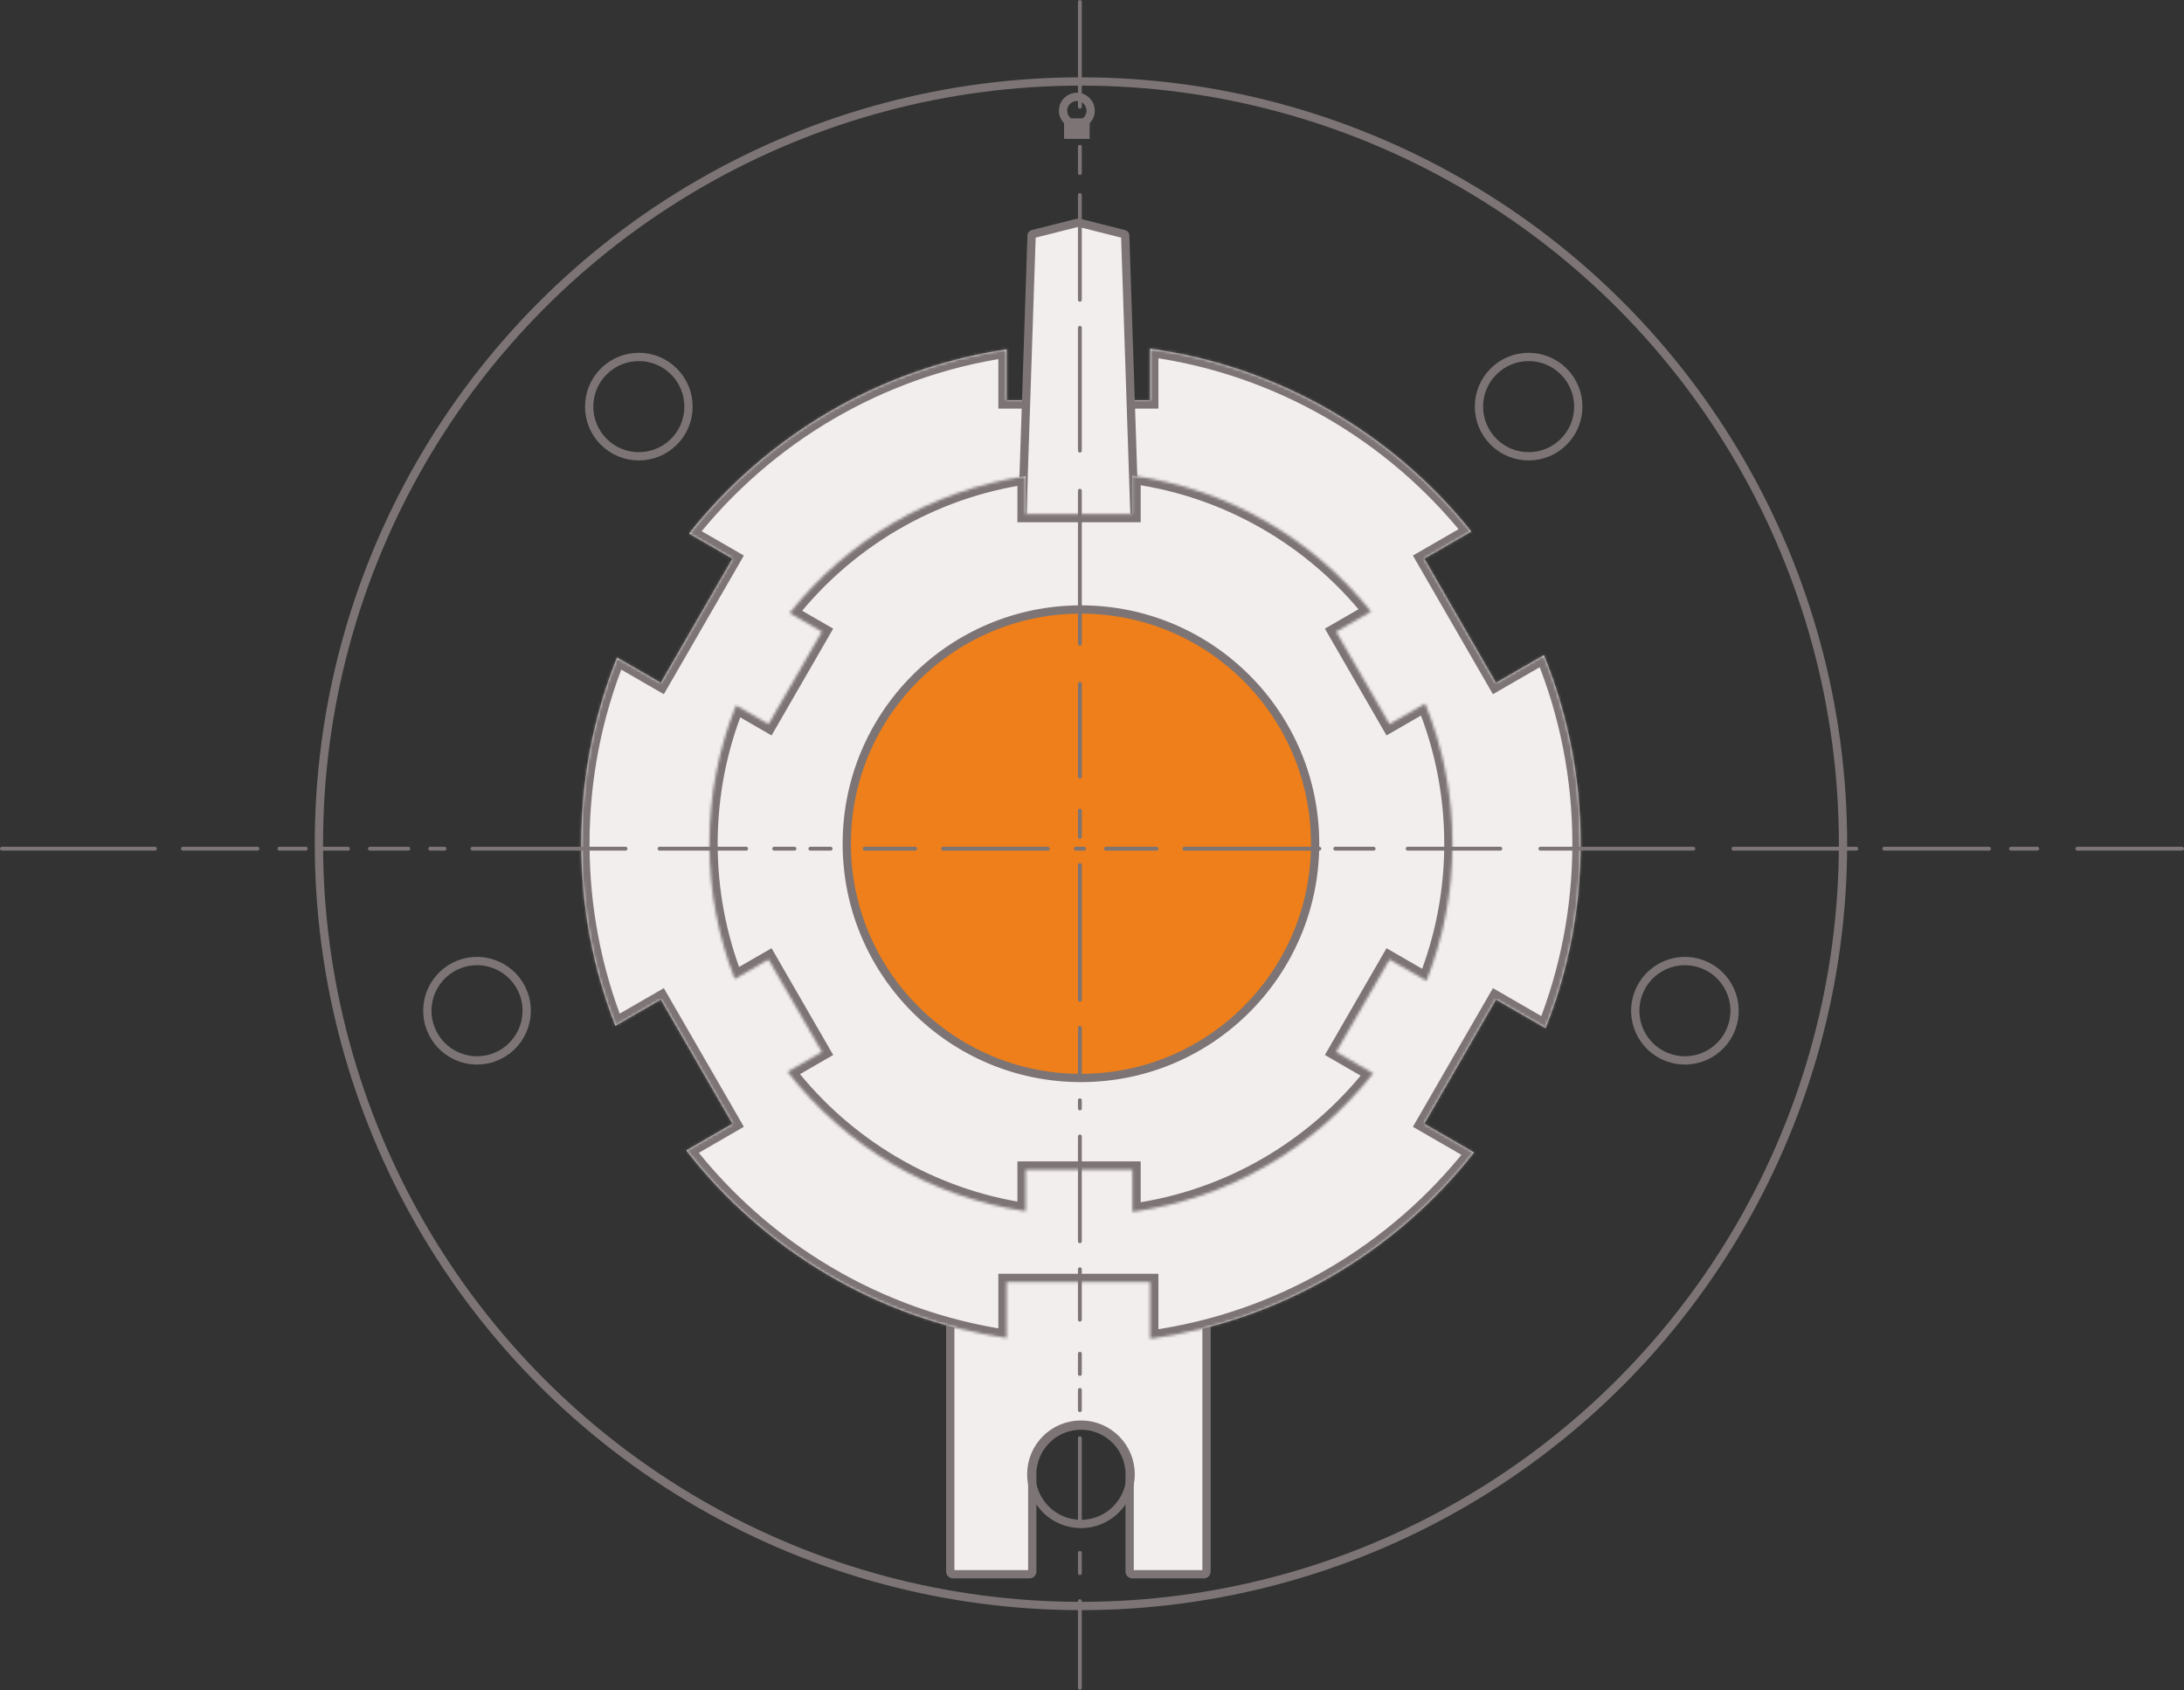 <?xml version="1.0" encoding="UTF-8"?> <svg xmlns="http://www.w3.org/2000/svg" width="791" height="612" viewBox="0 0 791 612" fill="none"><rect x="0" y="0" width="791" height="612" fill="#333333" stroke="none"/><circle cx="391.5" cy="305.5" r="276" stroke="#7D7575" stroke-width="3"></circle><path fill-rule="evenodd" clip-rule="evenodd" d="M435.978 454.922C436.53 454.922 436.978 455.37 436.978 455.922V569.005C436.978 569.558 436.53 570.005 435.978 570.005H410.135C409.582 570.005 409.135 569.558 409.135 569.005V533.899C409.135 533.869 409.135 533.839 409.135 533.81C409.135 533.78 409.135 533.75 409.135 533.72V532.026C409.135 531.832 409.08 531.652 408.985 531.499C407.853 522.852 400.457 516.176 391.501 516.176C382.546 516.176 375.15 522.851 374.018 531.498C373.922 531.651 373.867 531.832 373.867 532.026V569.005C373.867 569.558 373.419 570.005 372.867 570.005H345.168C344.616 570.005 344.168 569.558 344.168 569.005V455.922C344.168 455.37 344.616 454.922 345.168 454.922H435.978Z" fill="#F3EEEE"></path><path d="M409.135 533.899L407.635 533.892V533.899H409.135ZM409.135 533.72H407.635L407.635 533.728L409.135 533.72ZM408.985 531.499L407.498 531.693L407.54 532.015L407.711 532.29L408.985 531.499ZM374.018 531.498L375.291 532.29L375.463 532.015L375.505 531.693L374.018 531.498ZM436.978 455.922H438.478C438.478 454.541 437.358 453.422 435.978 453.422V454.922V456.422C435.701 456.422 435.478 456.198 435.478 455.922H436.978ZM436.978 569.005H438.478V455.922H436.978H435.478V569.005H436.978ZM435.978 570.005V571.505C437.358 571.505 438.478 570.386 438.478 569.005H436.978H435.478C435.478 568.729 435.701 568.505 435.978 568.505V570.005ZM410.135 570.005V571.505H435.978V570.005V568.505H410.135V570.005ZM409.135 569.005H407.635C407.635 570.386 408.754 571.505 410.135 571.505V570.005V568.505C410.411 568.505 410.635 568.729 410.635 569.005H409.135ZM409.135 533.899H407.635V569.005H409.135H410.635V533.899H409.135ZM409.135 533.81H407.635C407.635 533.837 407.635 533.864 407.635 533.892L409.135 533.899L410.635 533.906C410.635 533.874 410.635 533.842 410.635 533.81H409.135ZM409.135 533.72L407.635 533.728C407.635 533.755 407.635 533.782 407.635 533.81H409.135H410.635C410.635 533.777 410.635 533.745 410.635 533.713L409.135 533.72ZM409.135 532.026H407.635V533.72H409.135H410.635V532.026H409.135ZM408.985 531.499L407.711 532.29C407.662 532.212 407.635 532.12 407.635 532.026H409.135H410.635C410.635 531.545 410.498 531.091 410.259 530.708L408.985 531.499ZM391.501 516.176V517.676C399.694 517.676 406.462 523.784 407.498 531.693L408.985 531.499L410.472 531.304C409.244 521.92 401.22 514.676 391.501 514.676V516.176ZM374.018 531.498L375.505 531.693C376.541 523.783 383.309 517.676 391.501 517.676V516.176V514.676C381.783 514.676 373.759 521.92 372.53 531.303L374.018 531.498ZM373.867 532.026H375.367C375.367 532.12 375.34 532.213 375.291 532.29L374.018 531.498L372.744 530.705C372.505 531.089 372.367 531.544 372.367 532.026H373.867ZM373.867 569.005H375.367V532.026H373.867H372.367V569.005H373.867ZM372.867 570.005V571.505C374.248 571.505 375.367 570.386 375.367 569.005H373.867H372.367C372.367 568.729 372.591 568.505 372.867 568.505V570.005ZM345.168 570.005V571.505H372.867V570.005V568.505H345.168V570.005ZM344.168 569.005H342.668C342.668 570.386 343.788 571.505 345.168 571.505V570.005V568.505C345.444 568.505 345.668 568.729 345.668 569.005H344.168ZM344.168 455.922H342.668V569.005H344.168H345.668V455.922H344.168ZM345.168 454.922V453.422C343.787 453.422 342.668 454.541 342.668 455.922H344.168H345.668C345.668 456.198 345.444 456.422 345.168 456.422V454.922ZM435.978 454.922V453.422H345.168V454.922V456.422H435.978V454.922Z" fill="#7D7575"></path><mask id="path-4-inside-1_1169_10" fill="white"><path d="M416.555 126.246C463.441 132.74 504.584 157.194 532.819 192.439L515.821 202.254L541.808 247.264L559.161 237.243C567.746 258.307 572.477 281.352 572.477 305.502C572.477 329.077 567.966 351.599 559.765 372.254L541.808 361.886L515.821 406.896L533.829 417.293C505.571 453.221 464.003 478.186 416.555 484.758V464.207H364.582V484.488C317.584 477.481 276.491 452.405 248.59 416.552L265.317 406.896L239.33 361.886L222.886 371.379C214.904 350.964 210.52 328.745 210.52 305.502C210.52 281.685 215.123 258.943 223.485 238.115L239.33 247.264L265.317 202.254L249.592 193.175C277.47 158.003 318.144 133.438 364.582 126.514V144.942H416.555V126.246Z"></path></mask><path d="M416.555 126.246C463.441 132.74 504.584 157.194 532.819 192.439L515.821 202.254L541.808 247.264L559.161 237.243C567.746 258.307 572.477 281.352 572.477 305.502C572.477 329.077 567.966 351.599 559.765 372.254L541.808 361.886L515.821 406.896L533.829 417.293C505.571 453.221 464.003 478.186 416.555 484.758V464.207H364.582V484.488C317.584 477.481 276.491 452.405 248.59 416.552L265.317 406.896L239.33 361.886L222.886 371.379C214.904 350.964 210.52 328.745 210.52 305.502C210.52 281.685 215.123 258.943 223.485 238.115L239.33 247.264L265.317 202.254L249.592 193.175C277.47 158.003 318.144 133.438 364.582 126.514V144.942H416.555V126.246Z" fill="#F3EEEE"></path><path d="M416.555 126.246L416.967 123.274L413.555 122.802V126.246H416.555ZM532.819 192.439L534.319 195.037L537.344 193.291L535.16 190.564L532.819 192.439ZM515.821 202.254L514.32 199.656L511.722 201.156L513.223 203.754L515.821 202.254ZM541.808 247.264L539.21 248.764L540.71 251.362L543.308 249.862L541.808 247.264ZM559.161 237.243L561.94 236.111L560.641 232.925L557.661 234.645L559.161 237.243ZM572.477 305.502H575.477H572.477ZM559.765 372.254L558.265 374.852L561.272 376.588L562.553 373.361L559.765 372.254ZM541.808 361.886L543.308 359.288L540.71 357.788L539.21 360.386L541.808 361.886ZM515.821 406.896L513.223 405.395L511.722 407.994L514.321 409.494L515.821 406.896ZM533.829 417.293L536.187 419.148L538.328 416.426L535.329 414.695L533.829 417.293ZM416.555 484.758H413.555V488.202L416.967 487.729L416.555 484.758ZM416.555 464.207H419.555V461.207H416.555V464.207ZM364.582 464.207V461.207H361.582V464.207H364.582ZM364.582 484.488L364.14 487.455L367.582 487.969V484.488H364.582ZM248.59 416.552L247.09 413.954L244.107 415.676L246.223 418.394L248.59 416.552ZM265.317 406.896L266.817 409.494L269.415 407.994L267.915 405.396L265.317 406.896ZM239.33 361.886L241.928 360.386L240.428 357.788L237.83 359.288L239.33 361.886ZM222.886 371.379L220.092 372.471L221.363 375.722L224.386 373.977L222.886 371.379ZM210.52 305.502H207.52H210.52ZM223.485 238.115L224.985 235.517L221.989 233.788L220.701 236.998L223.485 238.115ZM239.33 247.264L237.83 249.862L240.428 251.362L241.928 248.764L239.33 247.264ZM265.317 202.254L267.915 203.754L269.415 201.156L266.817 199.656L265.317 202.254ZM249.592 193.175L247.241 191.311L245.082 194.035L248.092 195.773L249.592 193.175ZM364.582 126.514H367.582V123.033L364.14 123.546L364.582 126.514ZM364.582 144.942H361.582V147.942H364.582V144.942ZM416.555 144.942V147.942H419.555V144.942H416.555ZM416.555 126.246L416.143 129.218C462.244 135.603 502.706 159.648 530.477 194.315L532.819 192.439L535.16 190.564C506.463 154.74 464.637 129.877 416.967 123.274L416.555 126.246ZM532.819 192.439L531.319 189.841L514.32 199.656L515.821 202.254L517.321 204.852L534.319 195.037L532.819 192.439ZM515.821 202.254L513.223 203.754L539.21 248.764L541.808 247.264L544.406 245.764L518.419 200.754L515.821 202.254ZM541.808 247.264L543.308 249.862L560.662 239.841L559.161 237.243L557.661 234.645L540.308 244.666L541.808 247.264ZM559.161 237.243L556.383 238.375C564.824 259.086 569.477 281.747 569.477 305.502H572.477H575.477C575.477 280.957 570.668 257.528 561.94 236.111L559.161 237.243ZM572.477 305.502H569.477C569.477 328.692 565.04 350.838 556.977 371.147L559.765 372.254L562.553 373.361C570.891 352.36 575.477 329.463 575.477 305.502H572.477ZM559.765 372.254L561.265 369.656L543.308 359.288L541.808 361.886L540.308 364.484L558.265 374.852L559.765 372.254ZM541.808 361.886L539.21 360.386L513.223 405.395L515.821 406.896L518.419 408.396L544.406 363.386L541.808 361.886ZM515.821 406.896L514.321 409.494L532.329 419.891L533.829 417.293L535.329 414.695L517.321 404.297L515.821 406.896ZM533.829 417.293L531.471 415.438C503.677 450.777 462.797 475.325 416.143 481.786L416.555 484.758L416.967 487.729C465.209 481.048 507.465 455.665 536.187 419.148L533.829 417.293ZM416.555 484.758H419.555V464.207H416.555H413.555V484.758H416.555ZM416.555 464.207V461.207H364.582V464.207V467.207H416.555V464.207ZM364.582 464.207H361.582V484.488H364.582H367.582V464.207H364.582ZM364.582 484.488L365.025 481.521C318.814 474.631 278.4 449.974 250.958 414.709L248.59 416.552L246.223 418.394C274.581 454.836 316.355 480.331 364.14 487.455L364.582 484.488ZM248.59 416.552L250.09 419.15L266.817 409.494L265.317 406.896L263.817 404.297L247.09 413.954L248.59 416.552ZM265.317 406.896L267.915 405.396L241.928 360.386L239.33 361.886L236.732 363.386L262.719 408.396L265.317 406.896ZM239.33 361.886L237.83 359.288L221.386 368.781L222.886 371.379L224.386 373.977L240.83 364.484L239.33 361.886ZM222.886 371.379L225.68 370.286C217.832 350.213 213.52 328.365 213.52 305.502H210.52H207.52C207.52 329.125 211.976 351.714 220.092 372.471L222.886 371.379ZM210.52 305.502H213.52C213.52 282.074 218.048 259.712 226.269 239.233L223.485 238.115L220.701 236.998C212.199 258.175 207.52 281.295 207.52 305.502H210.52ZM223.485 238.115L221.985 240.713L237.83 249.862L239.33 247.264L240.83 244.666L224.985 235.517L223.485 238.115ZM239.33 247.264L241.928 248.764L267.915 203.754L265.317 202.254L262.719 200.754L236.732 245.764L239.33 247.264ZM265.317 202.254L266.817 199.656L251.092 190.577L249.592 193.175L248.092 195.773L263.817 204.852L265.317 202.254ZM249.592 193.175L251.943 195.038C279.364 160.444 319.364 136.289 365.025 129.481L364.582 126.514L364.14 123.546C316.924 130.587 275.576 155.563 247.241 191.311L249.592 193.175ZM364.582 126.514H361.582V144.942H364.582H367.582V126.514H364.582ZM364.582 144.942V147.942H416.555V144.942V141.942H364.582V144.942ZM416.555 144.942H419.555V126.246H416.555H413.555V144.942H416.555Z" fill="#7D7575" mask="url(#path-4-inside-1_1169_10)"></path><mask id="path-6-inside-2_1169_10" fill="white"><rect x="331.172" y="50.277" width="120.652" height="150.351" rx="2"></rect></mask><rect x="331.172" y="50.277" width="120.652" height="150.351" rx="2" fill="#F3EEEE" stroke="#7D7575" stroke-width="6" mask="url(#path-6-inside-2_1169_10)"></rect><mask id="path-7-inside-3_1169_10" fill="white"><rect x="359.02" y="107.816" width="61.254" height="48.261" rx="2"></rect></mask><rect x="359.02" y="107.816" width="61.254" height="48.261" rx="2" fill="#F3EEEE" stroke="#7D7575" stroke-width="6" mask="url(#path-7-inside-3_1169_10)"></rect><path d="M389.96 80.744C390.361 80.643 390.782 80.643 391.183 80.744L407.145 84.769C407.361 84.824 407.515 85.016 407.523 85.238L411.278 198.606C411.287 198.889 411.061 199.123 410.779 199.123H370.365C370.082 199.123 369.855 198.889 369.865 198.606L373.62 85.238C373.628 85.016 373.781 84.824 373.997 84.769L389.96 80.744Z" fill="#F3EEEE" stroke="#7D7575" stroke-width="3"></path><mask id="path-9-inside-4_1169_10" fill="white"><rect x="331.172" y="50.277" width="120.652" height="7.425" rx="2"></rect></mask><rect x="331.172" y="50.277" width="120.652" height="7.425" rx="2" fill="#F3EEEE" stroke="#7D7575" stroke-width="6" mask="url(#path-9-inside-4_1169_10)"></rect><mask id="path-10-inside-5_1169_10" fill="white"><path d="M410.131 172.211C444.993 177.039 475.586 195.221 496.58 221.426L483.944 228.722L503.268 262.191L516.169 254.741C522.554 270.406 526.073 287.543 526.073 305.503C526.073 323.031 522.72 339.776 516.623 355.133L503.268 347.423L483.944 380.892L497.339 388.625C476.326 415.344 445.415 433.909 410.131 438.796V423.508H371.485V438.596C336.536 433.384 305.977 414.737 285.231 388.074L297.671 380.892L278.348 347.423L266.118 354.482C260.184 339.304 256.926 322.784 256.926 305.503C256.926 287.791 260.35 270.878 266.569 255.39L278.348 262.191L297.671 228.722L285.983 221.974C306.712 195.823 336.956 177.559 371.485 172.41V186.106H410.131V172.211Z"></path></mask><path d="M410.131 172.211C444.993 177.039 475.586 195.221 496.58 221.426L483.944 228.722L503.268 262.191L516.169 254.741C522.554 270.406 526.073 287.543 526.073 305.503C526.073 323.031 522.72 339.776 516.623 355.133L503.268 347.423L483.944 380.892L497.339 388.625C476.326 415.344 445.415 433.909 410.131 438.796V423.508H371.485V438.596C336.536 433.384 305.977 414.737 285.231 388.074L297.671 380.892L278.348 347.423L266.118 354.482C260.184 339.304 256.926 322.784 256.926 305.503C256.926 287.791 260.35 270.878 266.569 255.39L278.348 262.191L297.671 228.722L285.983 221.974C306.712 195.823 336.956 177.559 371.485 172.41V186.106H410.131V172.211Z" fill="#F3EEEE"></path><path d="M410.131 172.211L410.543 169.239L407.131 168.767V172.211H410.131ZM496.58 221.426L498.08 224.024L501.106 222.277L498.922 219.55L496.58 221.426ZM483.944 228.722L482.444 226.124L479.846 227.624L481.346 230.222L483.944 228.722ZM503.268 262.191L500.67 263.691L502.17 266.29L504.768 264.789L503.268 262.191ZM516.169 254.741L518.947 253.609L517.649 250.423L514.669 252.143L516.169 254.741ZM526.073 305.503H529.073H526.073ZM516.623 355.133L515.123 357.731L518.13 359.467L519.412 356.24L516.623 355.133ZM503.268 347.423L504.768 344.825L502.17 343.325L500.67 345.923L503.268 347.423ZM483.944 380.892L481.346 379.392L479.845 381.99L482.444 383.49L483.944 380.892ZM497.339 388.625L499.697 390.48L501.838 387.758L498.839 386.027L497.339 388.625ZM410.131 438.796H407.131V442.24L410.543 441.768L410.131 438.796ZM410.131 423.508H413.131V420.508H410.131V423.508ZM371.485 423.508V420.508H368.485V423.508H371.485ZM371.485 438.596L371.042 441.563L374.485 442.076V438.596H371.485ZM285.231 388.074L283.731 385.476L280.748 387.198L282.863 389.917L285.231 388.074ZM297.671 380.892L299.171 383.49L301.769 381.99L300.269 379.392L297.671 380.892ZM278.348 347.423L280.946 345.923L279.446 343.325L276.848 344.825L278.348 347.423ZM266.118 354.482L263.324 355.575L264.595 358.826L267.618 357.081L266.118 354.482ZM256.926 305.503H253.926H256.926ZM266.569 255.39L268.069 252.792L265.073 251.062L263.785 254.272L266.569 255.39ZM278.348 262.191L276.848 264.789L279.446 266.29L280.946 263.691L278.348 262.191ZM297.671 228.722L300.269 230.222L301.769 227.624L299.171 226.124L297.671 228.722ZM285.983 221.974L283.632 220.11L281.473 222.834L284.483 224.572L285.983 221.974ZM371.485 172.41H374.485V168.93L371.042 169.443L371.485 172.41ZM371.485 186.106H368.485V189.106H371.485V186.106ZM410.131 186.106V189.106H413.131V186.106H410.131ZM410.131 172.211L409.72 175.183C443.796 179.902 473.708 197.675 494.239 223.302L496.58 221.426L498.922 219.55C477.464 192.767 446.189 174.176 410.543 169.239L410.131 172.211ZM496.58 221.426L495.08 218.828L482.444 226.124L483.944 228.722L485.444 231.32L498.08 224.024L496.58 221.426ZM483.944 228.722L481.346 230.222L500.67 263.691L503.268 262.191L505.866 260.691L486.542 227.222L483.944 228.722ZM503.268 262.191L504.768 264.789L517.669 257.339L516.169 254.741L514.669 252.143L501.768 259.593L503.268 262.191ZM516.169 254.741L513.391 255.874C519.632 271.185 523.073 287.938 523.073 305.503H526.073H529.073C529.073 287.148 525.476 269.627 518.947 253.609L516.169 254.741ZM526.073 305.503H523.073C523.073 322.645 519.794 339.015 513.835 354.026L516.623 355.133L519.412 356.24C525.645 340.537 529.073 323.417 529.073 305.503H526.073ZM516.623 355.133L518.123 352.535L504.768 344.825L503.268 347.423L501.768 350.021L515.123 357.731L516.623 355.133ZM503.268 347.423L500.67 345.923L481.346 379.392L483.944 380.892L486.542 382.392L505.866 348.923L503.268 347.423ZM483.944 380.892L482.444 383.49L495.839 391.223L497.339 388.625L498.839 386.027L485.444 378.293L483.944 380.892ZM497.339 388.625L494.981 386.77C474.432 412.899 444.209 431.048 409.72 435.824L410.131 438.796L410.543 441.768C446.621 436.771 478.221 417.788 499.697 390.48L497.339 388.625ZM410.131 438.796H413.131V423.508H410.131H407.131V438.796H410.131ZM410.131 423.508V420.508H371.485V423.508V426.508H410.131V423.508ZM371.485 423.508H368.485V438.596H371.485H374.485V423.508H371.485ZM371.485 438.596L371.927 435.629C337.765 430.535 307.887 412.306 287.598 386.232L285.231 388.074L282.863 389.917C304.067 417.167 335.306 436.234 371.042 441.563L371.485 438.596ZM285.231 388.074L286.731 390.672L299.171 383.49L297.671 380.892L296.171 378.294L283.731 385.476L285.231 388.074ZM297.671 380.892L300.269 379.392L280.946 345.923L278.348 347.423L275.75 348.923L295.073 382.392L297.671 380.892ZM278.348 347.423L276.848 344.825L264.619 351.884L266.118 354.482L267.618 357.081L279.848 350.021L278.348 347.423ZM266.118 354.482L268.912 353.39C263.112 338.554 259.926 322.404 259.926 305.503H256.926H253.926C253.926 323.164 257.257 340.054 263.324 355.575L266.118 354.482ZM256.926 305.503H259.926C259.926 288.18 263.274 271.647 269.353 256.507L266.569 255.39L263.785 254.272C257.426 270.11 253.926 287.401 253.926 305.503H256.926ZM266.569 255.39L265.068 257.988L276.848 264.789L278.348 262.191L279.848 259.593L268.069 252.792L266.569 255.39ZM278.348 262.191L280.946 263.691L300.269 230.222L297.671 228.722L295.073 227.222L275.75 260.691L278.348 262.191ZM297.671 228.722L299.171 226.124L287.483 219.376L285.983 221.974L284.483 224.572L296.171 231.32L297.671 228.722ZM285.983 221.974L288.334 223.837C308.606 198.264 338.176 180.41 371.927 175.377L371.485 172.41L371.042 169.443C335.736 174.707 304.819 193.382 283.632 220.11L285.983 221.974ZM371.485 172.41H368.485V186.106H371.485H374.485V172.41H371.485ZM371.485 186.106V189.106H410.131V186.106V183.106H371.485V186.106ZM410.131 186.106H413.131V172.211H410.131H407.131V186.106H410.131Z" fill="#7D7575" mask="url(#path-10-inside-5_1169_10)"></path><circle cx="391.497" cy="305.5" r="84.813" fill="#EF7F1A" stroke="#7D7575" stroke-width="3"></circle><circle cx="391.498" cy="533.81" r="17.99" stroke="#7D7575" stroke-width="3"></circle><circle cx="231.372" cy="147.23" r="17.99" transform="rotate(-45 231.372 147.23)" stroke="#7D7575" stroke-width="3"></circle><circle cx="553.637" cy="147.23" r="17.99" transform="rotate(-45 553.637 147.23)" stroke="#7D7575" stroke-width="3"></circle><circle cx="172.766" cy="365.964" r="17.99" transform="rotate(75 172.766 365.964)" stroke="#7D7575" stroke-width="3"></circle><circle cx="610.242" cy="365.965" r="17.99" transform="rotate(-75 610.242 365.965)" stroke="#7D7575" stroke-width="3"></circle><rect x="385.375" y="42.852" width="9.281" height="7.425" fill="#7D7575"></rect><circle cx="390.016" cy="40.067" r="4.997" stroke="#7D7575" stroke-width="3"></circle><line x1="790.3" y1="307.29" x2="752.369" y2="307.29" stroke="#7D7575" stroke-width="1.4" stroke-linecap="round"></line><line x1="737.859" y1="307.29" x2="728.333" y2="307.29" stroke="#7D7575" stroke-width="1.4" stroke-linecap="round"></line><line x1="720.378" y1="307.29" x2="682.447" y2="307.29" stroke="#7D7575" stroke-width="1.4" stroke-linecap="round"></line><line x1="672.304" y1="307.29" x2="627.817" y2="307.29" stroke="#7D7575" stroke-width="1.4" stroke-linecap="round"></line><line x1="613.308" y1="307.29" x2="557.896" y2="307.29" stroke="#7D7575" stroke-width="1.4" stroke-linecap="round"></line><line x1="543.386" y1="307.29" x2="509.825" y2="307.29" stroke="#7D7575" stroke-width="1.4" stroke-linecap="round"></line><line x1="497.499" y1="307.29" x2="483.604" y2="307.29" stroke="#7D7575" stroke-width="1.4" stroke-linecap="round"></line><line x1="477.831" y1="307.29" x2="428.974" y2="307.29" stroke="#7D7575" stroke-width="1.4" stroke-linecap="round"></line><line x1="418.835" y1="307.29" x2="400.569" y2="307.29" stroke="#7D7575" stroke-width="1.4" stroke-linecap="round"></line><line x1="392.616" y1="307.29" x2="389.646" y2="307.29" stroke="#7D7575" stroke-width="1.4" stroke-linecap="round"></line><line x1="379.503" y1="307.29" x2="341.572" y2="307.29" stroke="#7D7575" stroke-width="1.4" stroke-linecap="round"></line><line x1="331.433" y1="307.29" x2="313.167" y2="307.29" stroke="#7D7575" stroke-width="1.4" stroke-linecap="round"></line><line x1="300.843" y1="307.29" x2="293.503" y2="307.29" stroke="#7D7575" stroke-width="1.4" stroke-linecap="round"></line><line x1="287.73" y1="307.29" x2="280.389" y2="307.29" stroke="#7D7575" stroke-width="1.4" stroke-linecap="round"></line><line x1="270.249" y1="307.29" x2="238.873" y2="307.29" stroke="#7D7575" stroke-width="1.4" stroke-linecap="round"></line><line x1="226.55" y1="307.29" x2="171.138" y2="307.29" stroke="#7D7575" stroke-width="1.4" stroke-linecap="round"></line><line x1="56.112" y1="307.29" x2="0.7" y2="307.29" stroke="#7D7575" stroke-width="1.4" stroke-linecap="round"></line><line x1="160.995" y1="307.29" x2="155.84" y2="307.29" stroke="#7D7575" stroke-width="1.4" stroke-linecap="round"></line><line x1="147.886" y1="307.29" x2="133.99" y2="307.29" stroke="#7D7575" stroke-width="1.4" stroke-linecap="round"></line><line x1="126.034" y1="307.29" x2="116.509" y2="307.29" stroke="#7D7575" stroke-width="1.4" stroke-linecap="round"></line><line x1="110.737" y1="307.29" x2="101.212" y2="307.29" stroke="#7D7575" stroke-width="1.4" stroke-linecap="round"></line><line x1="93.257" y1="307.29" x2="66.251" y2="307.29" stroke="#7D7575" stroke-width="1.4" stroke-linecap="round"></line><line x1="391.11" y1="0.7" x2="391.11" y2="38.632" stroke="#7D7575" stroke-width="1.4" stroke-linecap="round"></line><line x1="391.11" y1="53.141" x2="391.11" y2="62.667" stroke="#7D7575" stroke-width="1.4" stroke-linecap="round"></line><line x1="391.11" y1="70.622" x2="391.11" y2="108.553" stroke="#7D7575" stroke-width="1.4" stroke-linecap="round"></line><line x1="391.11" y1="118.692" x2="391.11" y2="163.179" stroke="#7D7575" stroke-width="1.4" stroke-linecap="round"></line><line x1="391.11" y1="177.692" x2="391.11" y2="233.104" stroke="#7D7575" stroke-width="1.4" stroke-linecap="round"></line><line x1="391.11" y1="247.614" x2="391.11" y2="281.175" stroke="#7D7575" stroke-width="1.4" stroke-linecap="round"></line><line x1="391.11" y1="293.501" x2="391.11" y2="303.026" stroke="#7D7575" stroke-width="1.4" stroke-linecap="round"></line><line x1="391.11" y1="313.165" x2="391.11" y2="362.022" stroke="#7D7575" stroke-width="1.4" stroke-linecap="round"></line><line x1="391.11" y1="372.161" x2="391.11" y2="390.427" stroke="#7D7575" stroke-width="1.4" stroke-linecap="round"></line><line x1="391.11" y1="398.384" x2="391.11" y2="401.354" stroke="#7D7575" stroke-width="1.4" stroke-linecap="round"></line><line x1="391.11" y1="411.493" x2="391.11" y2="449.424" stroke="#7D7575" stroke-width="1.4" stroke-linecap="round"></line><line x1="391.11" y1="459.567" x2="391.11" y2="477.833" stroke="#7D7575" stroke-width="1.4" stroke-linecap="round"></line><line x1="391.11" y1="490.157" x2="391.11" y2="497.497" stroke="#7D7575" stroke-width="1.4" stroke-linecap="round"></line><line x1="391.11" y1="503.266" x2="391.11" y2="510.607" stroke="#7D7575" stroke-width="1.4" stroke-linecap="round"></line><line x1="391.11" y1="562.266" x2="391.11" y2="569.607" stroke="#7D7575" stroke-width="1.4" stroke-linecap="round"></line><line x1="391.11" y1="520.747" x2="391.11" y2="552.123" stroke="#7D7575" stroke-width="1.4" stroke-linecap="round"></line><line x1="391.11" y1="579.747" x2="391.11" y2="611.123" stroke="#7D7575" stroke-width="1.4" stroke-linecap="round"></line></svg> 